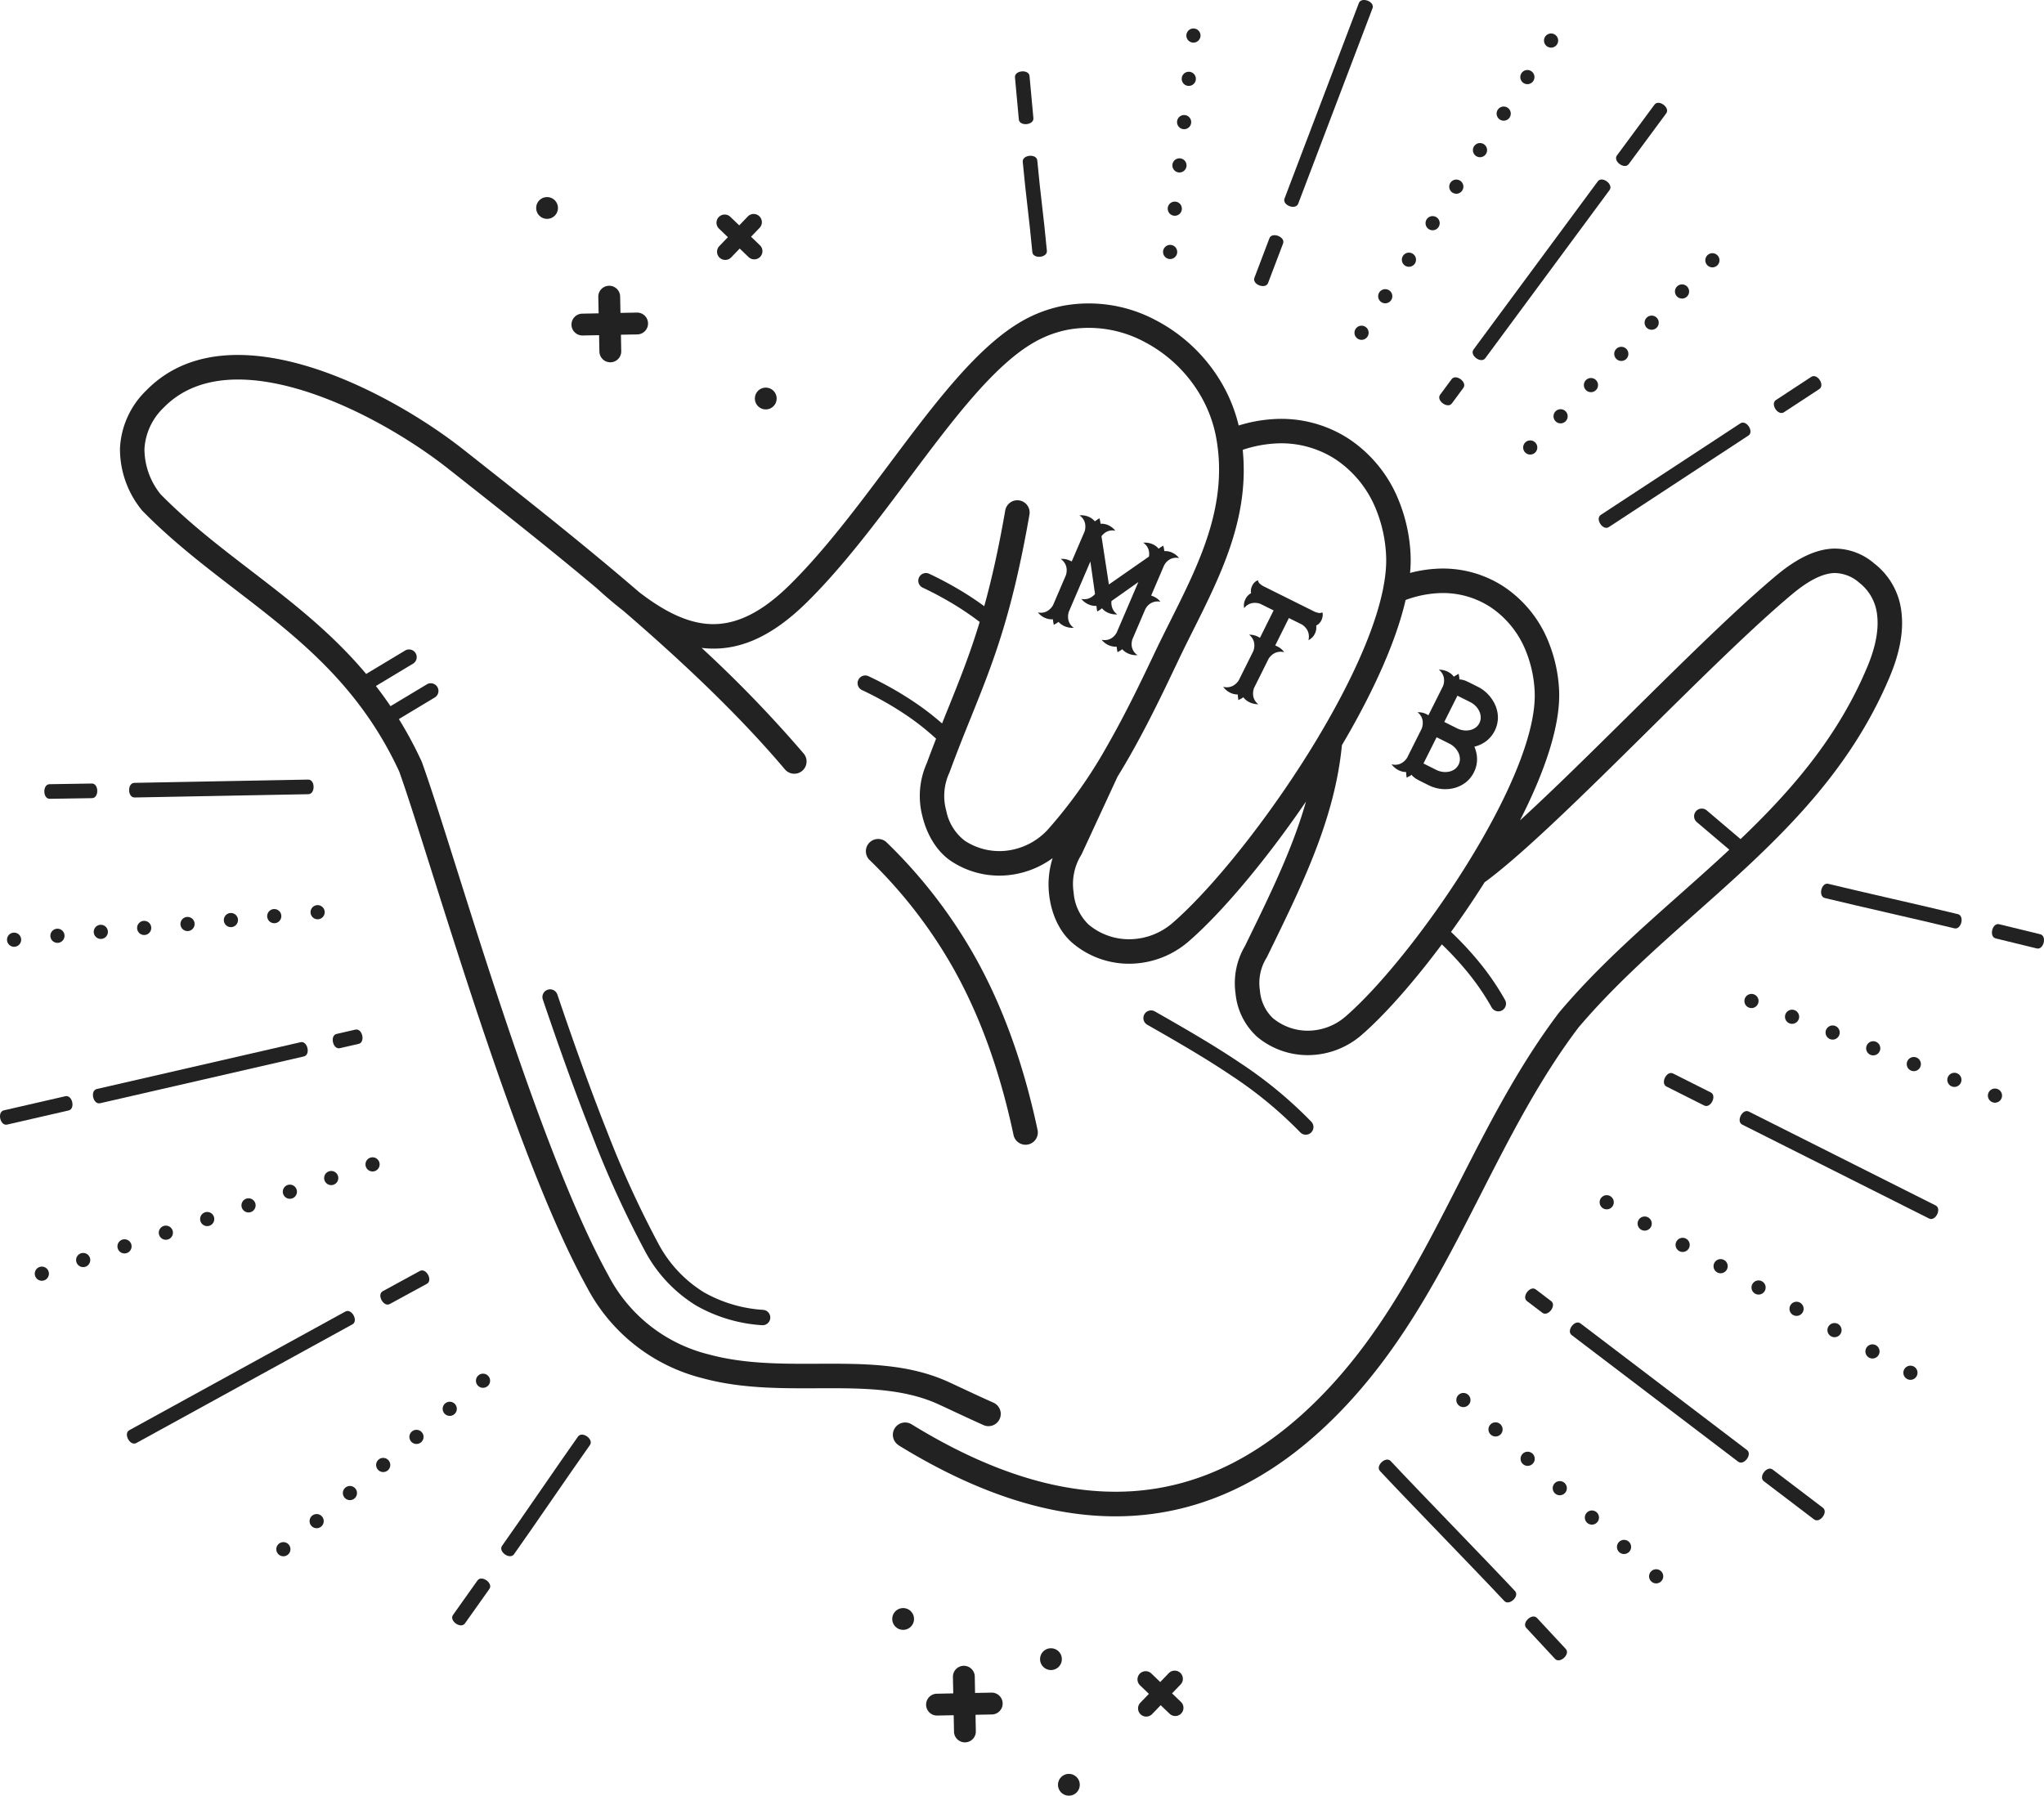 <svg xmlns="http://www.w3.org/2000/svg" width="450" height="395.393" viewBox="0 0 450 395.393"><defs><style>.a{fill:#222;}</style></defs><g transform="translate(-739.802 -939.418)"><g transform="translate(936.229 1293.493)"><path class="a" d="M1038.941,1460.646a2.4,2.4,0,0,0-4.808.1l.071,3.62-3.62.072a2.4,2.4,0,1,0,.095,4.807l3.619-.072.071,3.619a2.4,2.4,0,0,0,4.807-.095l-.071-3.62,3.62-.072a2.4,2.4,0,1,0-.1-4.808l-3.62.072Z" transform="translate(-1020.766 -1445.574)"/><path class="a" d="M1103.551,1462.849a1.8,1.8,0,1,0-2.6-2.5l-1.88,1.956-1.956-1.88a1.8,1.8,0,1,0-2.5,2.6l1.956,1.88-1.88,1.956a1.8,1.8,0,1,0,2.6,2.5l1.881-1.956,1.956,1.88a1.8,1.8,0,1,0,2.5-2.6l-1.956-1.88Z" transform="translate(-1040.063 -1446.016)"/><circle class="a" cx="2.404" cy="2.404" r="2.404" transform="translate(32.544 8.847)"/><circle class="a" cx="2.404" cy="2.404" r="2.404" transform="translate(36.492 36.509)"/><circle class="a" cx="2.404" cy="2.404" r="2.404"/></g><g transform="translate(766.22 1006.189)"><path class="a" d="M948.59,1285.318a2.707,2.707,0,0,1,2.835-4.612c16.793,10.334,33.01,15.69,48.391,14.756,15.275-.928,29.873-8.1,43.568-22.8,12.364-13.278,20.5-29.226,28.628-45.173,6.565-12.873,13.13-25.747,21.991-37.447.051-.068.1-.132.161-.194,7.987-9.431,17.118-17.544,26.25-25.656,3.718-3.3,7.436-6.607,11.067-9.993l-7.137-6.058a1.689,1.689,0,1,1,2.182-2.578l7.427,6.3c11.277-10.78,21.488-22.568,27.912-37.943,1.938-4.639,2.517-8.392,2.155-11.383a10.343,10.343,0,0,0-3.944-7.134,8.355,8.355,0,0,0-5.461-2.128c-2.344.079-5.308,1.332-9.254,4.622-8.46,7.054-20.111,18.574-31.719,30.05-13.536,13.384-27.015,26.712-35.664,33.155a2.744,2.744,0,0,1-.346.218c-2.375,3.767-4.882,7.462-7.424,10.981a72.781,72.781,0,0,1,5.747,6.108,57.682,57.682,0,0,1,6.154,8.889,1.687,1.687,0,0,1-2.949,1.639,54.329,54.329,0,0,0-5.8-8.36,69.712,69.712,0,0,0-5.17-5.535c-6.313,8.45-12.688,15.644-17.68,19.963a18.1,18.1,0,0,1-11.532,4.424,17.359,17.359,0,0,1-11.511-4.077,14.8,14.8,0,0,1-4.706-9.564,16.06,16.06,0,0,1,2.074-10.364l.833-1.708c4.859-9.954,9.69-19.855,12.615-30.124-8.889,13.029-18.65,24.581-25.849,30.81a20.038,20.038,0,0,1-12.768,4.9,19.206,19.206,0,0,1-12.739-4.512c-2.931-2.463-4.69-6.441-5.18-10.55a19.27,19.27,0,0,1,.751-8.187,19.988,19.988,0,0,1-9.077,3.669,19.2,19.2,0,0,1-13.186-2.957c-3.192-2.09-5.41-5.834-6.388-9.868a17.692,17.692,0,0,1,.943-11.742c.691-1.878,1.376-3.671,2.053-5.4a55.807,55.807,0,0,0-6.513-5.153l0,0a72.521,72.521,0,0,0-9.8-5.551,1.688,1.688,0,1,1,1.441-3.054,75.885,75.885,0,0,1,10.25,5.819l0,0,0,0a60.357,60.357,0,0,1,5.937,4.584q.68-1.7,1.345-3.345c2.476-6.146,4.768-11.836,6.936-19.006q-2.3-1.761-4.914-3.4a74.775,74.775,0,0,0-7.671-4.171,1.689,1.689,0,0,1,1.441-3.054,78.191,78.191,0,0,1,8.015,4.357q2.149,1.342,4.133,2.8c1.6-5.753,3.13-12.506,4.623-21.075a2.7,2.7,0,1,1,5.331.909c-3.894,22.337-8.044,32.641-12.88,44.644-1.483,3.681-3.033,7.526-4.709,12.087h0a2.615,2.615,0,0,1-.135.307,12.149,12.149,0,0,0-.589,8.177,10.933,10.933,0,0,0,4.1,6.609,13.843,13.843,0,0,0,9.5,2.133,14.623,14.623,0,0,0,8.821-4.671,105.207,105.207,0,0,0,13.138-18.606c3.882-6.781,7.261-13.8,10.428-20.479,1.007-2.125,2.231-4.569,3.455-7.016,6.3-12.591,12.668-25.311,9.984-40.1a28.776,28.776,0,0,0-3.185-8.846,30.766,30.766,0,0,0-12.55-12.24,25.985,25.985,0,0,0-16.662-2.758,24.111,24.111,0,0,0-7.425,2.676c-9.036,5.025-18.238,17.321-27.915,30.252-7.106,9.5-14.462,19.326-22.368,27.128-8.143,8.037-15.615,10.958-23.179,10.051a274.578,274.578,0,0,1,22.463,23.261,2.7,2.7,0,1,1-4.125,3.49c-10.136-11.993-22.651-23.793-35.612-34.95-1.93-1.5-3.889-3.173-5.892-5-10.18-8.542-20.456-16.65-29.911-24.112l-2.676-2.113c-9.109-7.193-24.018-15.979-38.014-18.785-9.5-1.9-18.5-1-24.644,5.282a13.672,13.672,0,0,0-4.256,9.09,15.916,15.916,0,0,0,3.553,10.01c6.168,6.265,12.977,11.5,19.784,16.726,8.882,6.825,17.765,13.65,25.476,22.838l8.573-5.156a1.687,1.687,0,1,1,1.732,2.9l-8.165,4.911q1.652,2.132,3.219,4.441l8-4.808a1.687,1.687,0,0,1,1.732,2.9l-7.893,4.747a86.822,86.822,0,0,1,5.023,9.358l-.005,0c.033.072.063.144.09.22,1.937,5.4,4.456,13.377,7.471,22.925,1.848,5.851,3.862,12.229,5.4,17.016,4.113,12.78,8.744,26.7,13.551,39.572,4.8,12.854,9.773,24.7,14.583,33.386a34.126,34.126,0,0,0,22.172,17.433c7.744,2.1,15.9,2.072,23.86,2.041,10.1-.039,19.9-.076,28.825,3.991.872.4,1.918.887,3.088,1.435,1.865.873,4.069,1.905,6.922,3.183a2.7,2.7,0,0,1-2.2,4.929c-2.724-1.221-5.043-2.307-7.007-3.226-1.091-.51-2.065-.966-3.045-1.413-7.847-3.576-17.077-3.541-26.582-3.5-8.349.032-16.9.065-25.277-2.211a39.582,39.582,0,0,1-25.472-20.055c-4.969-8.974-10.05-21.055-14.921-34.106-4.863-13.03-9.515-27-13.635-39.8-2.323-7.218-3.94-12.34-5.425-17.038-3.045-9.639-5.594-17.71-7.323-22.559-8.857-19.158-22.448-29.6-36.04-40.043-7.01-5.385-14.02-10.771-20.5-17.381a2.708,2.708,0,0,1-.23-.267l0,0a21.249,21.249,0,0,1-4.72-13.575,18.957,18.957,0,0,1,5.8-12.687c7.651-7.817,18.389-9.043,29.551-6.805,14.9,2.987,30.682,12.271,40.3,19.864l2.677,2.113c11.338,8.947,23.845,18.817,35.986,29.264,4.925,3.8,9.521,6.237,14.023,6.87,6.007.845,12.142-1.6,19.117-8.489,7.64-7.54,14.861-17.19,21.839-26.514,10.031-13.405,19.57-26.152,29.606-31.733a29.5,29.5,0,0,1,9.1-3.269,31.338,31.338,0,0,1,20.111,3.286,36.205,36.205,0,0,1,14.771,14.4,34.355,34.355,0,0,1,3.405,8.744,32.122,32.122,0,0,1,7.543-1.4,27.242,27.242,0,0,1,16.8,4.4,29.335,29.335,0,0,1,10.917,13.551,36.049,36.049,0,0,1,2.564,11.491,29.281,29.281,0,0,1-.093,4.425,28.356,28.356,0,0,1,5.588-.916,24.493,24.493,0,0,1,15.1,3.96,26.35,26.35,0,0,1,9.807,12.172,32.288,32.288,0,0,1,2.3,10.3c.467,7.755-3.1,18.19-8.6,28.974,7.249-6.63,15.837-15.121,24.449-23.637,11.652-11.521,23.348-23.085,32.057-30.347,4.987-4.158,9.064-5.752,12.533-5.87a13.357,13.357,0,0,1,8.951,3.271,15.623,15.623,0,0,1,6,10.751c.467,3.854-.208,8.52-2.536,14.09-9.416,22.537-26.131,37.387-42.847,52.236-9,8-18,16-25.719,25.1-8.549,11.3-15,23.951-21.455,36.606-8.3,16.274-16.6,32.549-29.5,46.4-14.709,15.8-30.534,23.5-47.206,24.517-16.566,1.005-33.825-4.635-51.543-15.538Zm54.708-92.6a1.688,1.688,0,0,1,1.666-2.935c6.714,3.823,12.995,7.446,18.729,11.311a93.621,93.621,0,0,1,15.763,13.006,1.688,1.688,0,1,1-2.446,2.327A90.442,90.442,0,0,0,1021.8,1203.9c-5.7-3.839-11.888-7.412-18.5-11.179Zm-84.475,62.809a1.692,1.692,0,0,1-.291,3.371A33.551,33.551,0,0,1,904,1254.56a31.373,31.373,0,0,1-11.377-12.234,223.812,223.812,0,0,1-11.412-25.009c-3.787-9.545-7.482-19.9-10.948-30.142a1.689,1.689,0,1,1,3.2-1.084c3.477,10.271,7.157,20.6,10.881,29.983a220.8,220.8,0,0,0,11.228,24.625,28.05,28.05,0,0,0,10.148,10.951,30.3,30.3,0,0,0,13.107,3.875Zm23.391-99.044a2.7,2.7,0,1,1,3.786-3.85,110.5,110.5,0,0,1,19.658,25.6c5.647,10.2,10.273,22.4,13.524,37.666a2.7,2.7,0,0,1-5.289,1.121c-3.135-14.725-7.562-26.431-12.952-36.164a105.27,105.27,0,0,0-18.727-24.377Zm98.889-27.3a2.628,2.628,0,0,1,.252-.424q.693-1.168,1.367-2.341c8.014-13.942,13.745-27.894,13.179-37.282a30.676,30.676,0,0,0-2.162-9.778,23.952,23.952,0,0,0-8.886-11.076,21.917,21.917,0,0,0-13.524-3.514,27.149,27.149,0,0,0-6.981,1.385c1.5,14.929-4.768,27.452-10.977,39.857-1.1,2.194-2.193,4.384-3.392,6.91-3.236,6.822-6.684,13.987-10.618,20.86q-1.256,2.2-2.584,4.352l-7.885,17.043-.005,0a2.671,2.671,0,0,1-.217.383,12.159,12.159,0,0,0-1.547,8.05,10.954,10.954,0,0,0,3.276,7.06,13.841,13.841,0,0,0,9.185,3.243,14.636,14.636,0,0,0,9.321-3.587c8.937-7.734,22.047-24.112,32.2-41.137Zm5.085,2c-1.55,16.009-8.573,30.4-15.652,44.907l-.877,1.8-.009,0a2.557,2.557,0,0,1-.192.332,10.493,10.493,0,0,0-1.322,6.944,9.422,9.422,0,0,0,2.8,6.074,11.989,11.989,0,0,0,7.957,2.808,12.692,12.692,0,0,0,8.083-3.112c8.345-7.22,20.8-22.957,29.969-38.907,7.09-12.335,12.161-24.667,11.662-32.939a26.916,26.916,0,0,0-1.9-8.587,20.96,20.96,0,0,0-7.777-9.7,19.16,19.16,0,0,0-11.826-3.072,24.165,24.165,0,0,0-6.892,1.484c-2.075,8.99-6.844,19.5-12.819,29.9q-.6,1.037-1.209,2.073Z" transform="translate(-777.174 -1033.874)"/></g><g transform="translate(739.802 1111.075)"><g transform="translate(0 55.026)"><path class="a" d="M814.471,1264.034,769.6,1274.339c-1.532.352-.814,3.489.72,3.137l44.868-10.305c1.532-.352.814-3.49-.721-3.137Z" transform="translate(-748.288 -1261.237)"/><path class="a" d="M848.414,1260.117l-4.139.951c-1.532.352-.814,3.489.72,3.136l4.139-.95c1.533-.352.814-3.49-.72-3.137Z" transform="translate(-770.174 -1260.089)"/><path class="a" d="M754.191,1280.863l-13.538,3.109c-1.532.352-.814,3.489.72,3.137l13.538-3.11c1.533-.352.814-3.489-.72-3.136Z" transform="translate(-739.802 -1266.17)"/></g><g transform="translate(9.759 0)"><path class="a" d="M819.424,1182.248c-7.691.12-30.564.6-38.255.721-1.572.025-1.524,3.243.05,3.219,7.691-.121,30.564-.6,38.255-.722,1.572-.025,1.524-3.243-.05-3.218Z" transform="translate(-761.348 -1182.248)"/><path class="a" d="M764.06,1183.476l-9.3.146c-1.572.025-1.524,3.243.05,3.219l9.3-.146c1.572-.025,1.524-3.243-.05-3.219Z" transform="translate(-753.608 -1182.608)"/></g><g transform="translate(99.546 144.233)"><path class="a" d="M912.807,1386.715c-4.451,6.273-12.263,17.773-16.714,24.046-.91,1.282,1.714,3.146,2.625,1.862,4.451-6.273,12.263-17.772,16.714-24.045.91-1.282-1.714-3.147-2.625-1.863Z" transform="translate(-885.102 -1386.283)"/><path class="a" d="M886.192,1431.542l-5.38,7.583c-.91,1.282,1.714,3.147,2.625,1.863l5.38-7.584c.91-1.282-1.714-3.146-2.625-1.862Z" transform="translate(-880.623 -1399.421)"/></g><g transform="translate(27.936 108.073)"><path class="a" d="M781.4,1376.841c6.754-3.679,40.812-22.447,47.566-26.126,1.381-.752-.156-3.58-1.539-2.827-6.755,3.679-40.812,22.447-47.567,26.126-1.381.752.156,3.579,1.54,2.826Z" transform="translate(-779.321 -1338.833)"/><path class="a" d="M860.331,1342.532l8.166-4.448c1.381-.752-.157-3.58-1.54-2.826l-8.165,4.447c-1.381.752.156,3.58,1.539,2.827Z" transform="translate(-802.455 -1335.131)"/></g><g transform="translate(1.54 27.638)"><circle class="a" cx="1.562" cy="1.562" r="1.562" transform="translate(38.185 2.597)"/><circle class="a" cx="1.562" cy="1.562" r="1.562" transform="translate(47.732 1.731)"/><circle class="a" cx="1.562" cy="1.562" r="1.562" transform="translate(57.278 0.866)"/><circle class="a" cx="1.562" cy="1.562" r="1.562" transform="translate(66.825)"/><circle class="a" cx="1.562" cy="1.562" r="1.562" transform="translate(0 6.058)"/><circle class="a" cx="1.562" cy="1.562" r="1.562" transform="translate(9.546 5.193)"/><circle class="a" cx="1.562" cy="1.562" r="1.562" transform="translate(19.093 4.328)"/><circle class="a" cx="1.562" cy="1.562" r="1.562" transform="translate(28.639 3.462)"/></g><g transform="translate(7.649 83.166)"><circle class="a" cx="1.562" cy="1.562" r="1.562" transform="translate(45.506 9.025)"/><circle class="a" cx="1.562" cy="1.562" r="1.562" transform="translate(54.607 6.017)"/><circle class="a" cx="1.562" cy="1.562" r="1.562" transform="translate(63.708 3.008)"/><circle class="a" cx="1.562" cy="1.562" r="1.562" transform="translate(72.81)"/><circle class="a" cx="1.562" cy="1.562" r="1.562" transform="translate(9.101 21.059)"/><circle class="a" cx="1.562" cy="1.562" r="1.562" transform="translate(18.202 18.05)"/><circle class="a" cx="1.562" cy="1.562" r="1.562" transform="translate(27.304 15.042)"/><circle class="a" cx="1.562" cy="1.562" r="1.562" transform="translate(36.405 12.034)"/><circle class="a" cx="1.562" cy="1.562" r="1.562" transform="translate(0 24.067)"/></g><g transform="translate(60.826 130.805)"><circle class="a" cx="1.562" cy="1.562" r="1.562" transform="translate(21.976 18.547)"/><circle class="a" cx="1.562" cy="1.562" r="1.562" transform="translate(29.301 12.365)"/><circle class="a" cx="1.562" cy="1.562" r="1.562" transform="translate(36.627 6.182)"/><circle class="a" cx="1.562" cy="1.562" r="1.562" transform="translate(43.952)"/><circle class="a" cx="1.562" cy="1.562" r="1.562" transform="translate(0 37.094)"/><circle class="a" cx="1.562" cy="1.562" r="1.562" transform="translate(7.325 30.912)"/><circle class="a" cx="1.562" cy="1.562" r="1.562" transform="translate(14.651 24.729)"/></g></g><g transform="translate(1043.342 1133.997)"><g transform="translate(32.229 89.136)"><path class="a" d="M1229.123,1354.134,1265.764,1382c1.251.952,3.2-1.608,1.948-2.562l-36.642-27.869c-1.251-.952-3.2,1.608-1.948,2.562Z" transform="translate(-1218.872 -1343.874)"/><path class="a" d="M1215.194,1343.539l3.38,2.57c1.251.952,3.2-1.608,1.949-2.561l-3.38-2.571c-1.251-.952-3.2,1.608-1.948,2.562Z" transform="translate(-1214.79 -1340.769)"/><path class="a" d="M1288.96,1399.644l11.056,8.409c1.251.952,3.2-1.608,1.948-2.562l-11.056-8.409c-1.251-.952-3.2,1.608-1.948,2.561Z" transform="translate(-1236.41 -1357.213)"/></g><g transform="translate(0 126.807)"><path class="a" d="M1169.47,1396.576c5.236,5.635,22.127,22.978,27.363,28.613,1.07,1.152,3.43-1.037,2.358-2.191-5.235-5.635-22.127-22.978-27.362-28.613-1.07-1.151-3.43,1.038-2.358,2.191Z" transform="translate(-1169.197 -1394.059)"/><path class="a" d="M1215.033,1445.451l6.33,6.812c1.07,1.151,3.429-1.037,2.358-2.191l-6.329-6.812c-1.07-1.152-3.43,1.037-2.358,2.191Z" transform="translate(-1182.552 -1408.385)"/></g><g transform="translate(97.38)"><path class="a" d="M1307.786,1217.832c7.472,1.824,21.042,4.846,28.515,6.671,1.527.372,2.292-2.754.763-3.127-7.472-1.825-21.042-4.848-28.514-6.671-1.527-.373-2.293,2.753-.764,3.127Z" transform="translate(-1306.953 -1214.674)"/><path class="a" d="M1361,1230.413l9.033,2.205c1.527.372,2.293-2.753.763-3.127l-9.033-2.205c-1.528-.373-2.293,2.753-.763,3.127Z" transform="translate(-1322.549 -1218.362)"/></g><g transform="translate(62.772 41.68)"><path class="a" d="M1324.745,1306.282l-41.133-20.675c-1.4-.706-2.852,2.168-1.446,2.876l41.133,20.675c1.4.706,2.852-2.168,1.446-2.876Z" transform="translate(-1264.912 -1277.112)"/><path class="a" d="M1268.324,1277.923l-8.307-4.176c-1.4-.706-2.852,2.169-1.446,2.876l8.308,4.176c1.4.705,2.852-2.169,1.445-2.876Z" transform="translate(-1257.996 -1273.635)"/></g><g transform="translate(17.077 112.129)"><circle class="a" cx="1.562" cy="1.562" r="1.562" transform="translate(21.218 19.41)"/><circle class="a" cx="1.562" cy="1.562" r="1.562" transform="translate(14.145 12.94)"/><circle class="a" cx="1.562" cy="1.562" r="1.562" transform="translate(7.073 6.47)"/><circle class="a" cx="1.562" cy="1.562" r="1.562"/><circle class="a" cx="1.562" cy="1.562" r="1.562" transform="translate(42.436 38.819)"/><circle class="a" cx="1.562" cy="1.562" r="1.562" transform="translate(35.363 32.349)"/><circle class="a" cx="1.562" cy="1.562" r="1.562" transform="translate(28.291 25.88)"/></g><g transform="translate(48.626 68.584)"><circle class="a" cx="1.562" cy="1.562" r="1.562" transform="translate(25.076 14.077)"/><circle class="a" cx="1.562" cy="1.562" r="1.562" transform="translate(16.717 9.384)"/><circle class="a" cx="1.562" cy="1.562" r="1.562" transform="translate(8.359 4.692)"/><circle class="a" cx="1.562" cy="1.562" r="1.562"/><circle class="a" cx="1.562" cy="1.562" r="1.562" transform="translate(58.51 32.845)"/><circle class="a" cx="1.562" cy="1.562" r="1.562" transform="translate(50.151 28.153)"/><circle class="a" cx="1.562" cy="1.562" r="1.562" transform="translate(41.793 23.461)"/><circle class="a" cx="1.562" cy="1.562" r="1.562" transform="translate(33.434 18.769)"/><circle class="a" cx="1.562" cy="1.562" r="1.562" transform="translate(66.868 37.538)"/></g><g transform="translate(80.498 24.267)"><circle class="a" cx="1.562" cy="1.562" r="1.562" transform="translate(26.803 10.418)"/><circle class="a" cx="1.562" cy="1.562" r="1.562" transform="translate(17.869 6.945)"/><circle class="a" cx="1.562" cy="1.562" r="1.562" transform="translate(8.934 3.473)"/><circle class="a" cx="1.562" cy="1.562" r="1.562"/><circle class="a" cx="1.562" cy="1.562" r="1.562" transform="translate(53.606 20.836)"/><circle class="a" cx="1.562" cy="1.562" r="1.562" transform="translate(44.672 17.363)"/><circle class="a" cx="1.562" cy="1.562" r="1.562" transform="translate(35.738 13.89)"/></g></g><g transform="translate(963.249 939.418)"><g transform="translate(93.406 22.634)"><path class="a" d="M1201.218,1034.682l27.357-37.026c.934-1.265-1.653-3.18-2.589-1.913l-27.357,37.026c-.934,1.265,1.654,3.179,2.589,1.913Z" transform="translate(-1191.078 -978.439)"/><path class="a" d="M1190.819,1062.692l2.524-3.416c.934-1.265-1.653-3.18-2.589-1.913l-2.524,3.416c-.934,1.265,1.653,3.179,2.589,1.913Z" transform="translate(-1188.03 -996.5)"/><path class="a" d="M1245.892,984.937l8.254-11.172c.935-1.264-1.653-3.179-2.589-1.912l-8.255,11.172c-.934,1.264,1.654,3.179,2.589,1.912Z" transform="translate(-1204.172 -971.437)"/></g><g transform="translate(128.519 82.813)"><path class="a" d="M1239.931,1094.058l30.72-20.147c1.315-.862-.448-3.555-1.765-2.691l-30.721,20.147c-1.315.863.448,3.555,1.765,2.691Z" transform="translate(-1237.702 -1060.812)"/><path class="a" d="M1294.473,1064.527l7.776-5.1c1.314-.862-.449-3.555-1.765-2.691l-7.775,5.1c-1.315.862.448,3.555,1.765,2.691Z" transform="translate(-1253.688 -1056.568)"/></g><g transform="translate(0 15.708)"><path class="a" d="M1063.632,1008.85c-.7-7.66-1.406-12.216-2.11-19.875-.144-1.565-3.349-1.273-3.2.295.7,7.659,1.406,12.215,2.11,19.875.144,1.566,3.349,1.274,3.205-.294Z" transform="translate(-1056.604 -969.346)"/><path class="a" d="M1059.956,971.936l-.851-9.259c-.144-1.566-3.349-1.274-3.205.295l.851,9.259c.143,1.566,3.349,1.274,3.205-.295Z" transform="translate(-1055.895 -961.638)"/></g><g transform="translate(52.647)"><path class="a" d="M1156.189,940.1l-16.362,43.03c-.559,1.47,2.449,2.616,3.008,1.144l16.362-43.031c.559-1.47-2.449-2.615-3.008-1.144Z" transform="translate(-1133.123 -939.418)"/><path class="a" d="M1133.745,1013.363l-3.3,8.691c-.559,1.47,2.449,2.615,3.009,1.144l3.3-8.691c.558-1.47-2.449-2.616-3.008-1.145Z" transform="translate(-1130.372 -960.891)"/></g><g transform="translate(111.88 55.748)"><circle class="a" cx="1.562" cy="1.562" r="1.562" transform="translate(20.053 20.611)"/><circle class="a" cx="1.562" cy="1.562" r="1.562" transform="translate(13.369 27.482)"/><circle class="a" cx="1.562" cy="1.562" r="1.562" transform="translate(6.684 34.352)"/><circle class="a" cx="1.562" cy="1.562" r="1.562" transform="translate(0 41.222)"/><circle class="a" cx="1.562" cy="1.562" r="1.562" transform="translate(40.106)"/><circle class="a" cx="1.562" cy="1.562" r="1.562" transform="translate(33.421 6.87)"/><circle class="a" cx="1.562" cy="1.562" r="1.562" transform="translate(26.737 13.741)"/></g><g transform="translate(74.745 7.369)"><circle class="a" cx="1.562" cy="1.562" r="1.562" transform="translate(15.647 40.212)"/><circle class="a" cx="1.562" cy="1.562" r="1.562" transform="translate(10.431 48.254)"/><circle class="a" cx="1.562" cy="1.562" r="1.562" transform="translate(5.216 56.296)"/><circle class="a" cx="1.562" cy="1.562" r="1.562" transform="translate(0 64.339)"/><circle class="a" cx="1.562" cy="1.562" r="1.562" transform="translate(36.51 8.042)"/><circle class="a" cx="1.562" cy="1.562" r="1.562" transform="translate(31.294 16.085)"/><circle class="a" cx="1.562" cy="1.562" r="1.562" transform="translate(26.078 24.127)"/><circle class="a" cx="1.562" cy="1.562" r="1.562" transform="translate(20.863 32.169)"/><circle class="a" cx="1.562" cy="1.562" r="1.562" transform="translate(41.725)"/></g><g transform="translate(32.604 6.265)"><circle class="a" cx="1.562" cy="1.562" r="1.562" transform="translate(3.079 19.061)"/><circle class="a" cx="1.562" cy="1.562" r="1.562" transform="translate(2.053 28.591)"/><circle class="a" cx="1.562" cy="1.562" r="1.562" transform="translate(1.026 38.122)"/><circle class="a" cx="1.562" cy="1.562" r="1.562" transform="translate(0 47.652)"/><circle class="a" cx="1.562" cy="1.562" r="1.562" transform="translate(5.132)"/><circle class="a" cx="1.562" cy="1.562" r="1.562" transform="translate(4.106 9.53)"/></g></g><g transform="translate(857.839 982.806)"><path class="a" d="M932.282,1039.141a2.4,2.4,0,0,0-.095-4.808l-3.62.071-.072-3.62a2.4,2.4,0,0,0-4.808.095l.072,3.62-3.619.071a2.4,2.4,0,1,0,.1,4.807l3.62-.071.072,3.62a2.4,2.4,0,1,0,4.807-.1l-.072-3.619Z" transform="translate(-910.005 -1008.894)"/><path class="a" d="M970.009,1015.562a1.8,1.8,0,0,0,2.5-2.6l-1.956-1.88,1.88-1.957a1.8,1.8,0,0,0-2.6-2.5l-1.88,1.956-1.955-1.88a1.8,1.8,0,0,0-2.5,2.6l1.956,1.88-1.88,1.956a1.8,1.8,0,1,0,2.6,2.5l1.88-1.955Z" transform="translate(-923.242 -1002.344)"/><circle class="a" cx="2.404" cy="2.404" r="2.404"/><circle class="a" cx="2.404" cy="2.404" r="2.404" transform="translate(48.147 41.958)"/></g><path class="a" d="M1068.066,1109.54a3.538,3.538,0,0,1,1.254.089,4.975,4.975,0,0,1,1.162.465l2.846-6.639a3.558,3.558,0,0,0,.09-1.736,2.868,2.868,0,0,0-1.233-1.787,4.179,4.179,0,0,1,1.9.264,3.679,3.679,0,0,1,1.494,1.054q.6-.432,1.01-.67.07.237.138.559a6.088,6.088,0,0,1,.1.647,3.63,3.63,0,0,1,1.778.349,4.124,4.124,0,0,1,1.486,1.189,2.832,2.832,0,0,0-1.869.2,3.343,3.343,0,0,0-1.187,1.007l1.631,10.625,8.821-6.144a3.337,3.337,0,0,0-.1-1.558,2.89,2.89,0,0,0-1.166-1.5,4.189,4.189,0,0,1,1.9.266,3.68,3.68,0,0,1,1.5,1.055q.259-.2.518-.363t.493-.305c.047.157.092.343.137.558a6.3,6.3,0,0,1,.1.645,3.594,3.594,0,0,1,1.772.347,4.128,4.128,0,0,1,1.487,1.189,2.869,2.869,0,0,0-2.144.339,3.269,3.269,0,0,0-1.167,1.275l-2.846,6.639a4.742,4.742,0,0,1,1.108.51,3.55,3.55,0,0,1,.93.846,3.013,3.013,0,0,0-2.151.353,3.218,3.218,0,0,0-1.173,1.289l-2.821,6.58a3.3,3.3,0,0,0-.131,1.753,2.865,2.865,0,0,0,1.233,1.787,4.377,4.377,0,0,1-1.875-.287,3.817,3.817,0,0,1-1.485-1.016,4.823,4.823,0,0,1-.53.358q-.273.159-.5.3-.059-.266-.113-.583c-.036-.21-.065-.424-.088-.641a3.811,3.811,0,0,1-1.8-.342,4.02,4.02,0,0,1-1.511-1.183,2.893,2.893,0,0,0,2.159-.332,3.253,3.253,0,0,0,1.171-1.272l4.757-11.093-5.92,4.183a3.42,3.42,0,0,0,.173,1.487,2.991,2.991,0,0,0,1.121,1.446,4.415,4.415,0,0,1-1.888-.293,3.661,3.661,0,0,1-1.492-1.053,8.371,8.371,0,0,1-1.022.7,3.34,3.34,0,0,1-.126-.589q-.039-.31-.072-.634a3.791,3.791,0,0,1-1.806-.36,4.6,4.6,0,0,1-1.528-1.172,2.986,2.986,0,0,0,1.82-.185,3.421,3.421,0,0,0,1.2-.9l-1.023-7.16-4.743,11.063a3.584,3.584,0,0,0-.105,1.765,2.832,2.832,0,0,0,1.2,1.771,4.368,4.368,0,0,1-1.872-.286,3.848,3.848,0,0,1-1.49-1.017,4.8,4.8,0,0,1-.531.358c-.183.105-.352.206-.507.3-.039-.177-.077-.371-.113-.583s-.065-.424-.087-.64a3.8,3.8,0,0,1-1.8-.342,4.015,4.015,0,0,1-1.51-1.181,2.873,2.873,0,0,0,2.145-.338,3.576,3.576,0,0,0,1.2-1.263l2.833-6.609a3.5,3.5,0,0,0,.1-1.751A3.018,3.018,0,0,0,1068.066,1109.54Z" transform="translate(-94.735 -47.041)"/><path class="a" d="M1135.21,1128.486l-3.009,6.04a4.736,4.736,0,0,1,1.078.572,3.89,3.89,0,0,1,.908.912,3.014,3.014,0,0,0-2.167.23,3.5,3.5,0,0,0-1.273,1.206l-3.192,6.408a3.588,3.588,0,0,0-.2,1.757,2.866,2.866,0,0,0,1.129,1.854,4.417,4.417,0,0,1-1.87-.4,3.667,3.667,0,0,1-1.433-1.138,3.8,3.8,0,0,1-.565.355q-.285.142-.524.27-.043-.269-.079-.588c-.024-.212-.041-.427-.05-.645a3.789,3.789,0,0,1-1.779-.443,4.012,4.012,0,0,1-1.44-1.265,2.872,2.872,0,0,0,2.161-.216,3.567,3.567,0,0,0,1.266-1.192l3.206-6.436a3.5,3.5,0,0,0,.2-1.743,3.021,3.021,0,0,0-1.122-1.868,4.057,4.057,0,0,1,2.381.691l3.008-6.04-2.893-1.441a3.568,3.568,0,0,0-1.728-.188,2.865,2.865,0,0,0-1.854,1.129,2.944,2.944,0,0,1,.231-1.885A3.01,3.01,0,0,1,1126.9,1123a2.18,2.18,0,0,1-.016-.893,2.86,2.86,0,0,1,.3-.844,2.637,2.637,0,0,1,.537-.688,1.682,1.682,0,0,1,.694-.4,1.154,1.154,0,0,0,.355.708,4.35,4.35,0,0,0,1.149.749l10.577,5.268a4.376,4.376,0,0,0,1.275.459,1.162,1.162,0,0,0,.793-.136,1.546,1.546,0,0,1,.086.786,3.342,3.342,0,0,1-.226.843,2.556,2.556,0,0,1-.48.752,2.188,2.188,0,0,1-.722.525,3.017,3.017,0,0,1-.344,1.9,2.954,2.954,0,0,1-1.365,1.32,3.015,3.015,0,0,0-.231-2.167,3.5,3.5,0,0,0-1.206-1.273Z" transform="translate(-111.652 -52.981)"/><path class="a" d="M1190.225,1150.8l1.954.979a8.022,8.022,0,0,1,2.329,1.751,8.272,8.272,0,0,1,1.549,2.389,6.861,6.861,0,0,1,.544,2.734,6.652,6.652,0,0,1-2.6,5.112,6.922,6.922,0,0,1-2.587,1.2,7,7,0,0,1,.593,2.777,6.231,6.231,0,0,1-.7,2.876,6.307,6.307,0,0,1-1.836,2.251,7.039,7.039,0,0,1-2.523,1.217,7.837,7.837,0,0,1-2.84.189,8.222,8.222,0,0,1-2.79-.831l-1.955-.979-.835-.454q-.255-.2-.5-.39a2.063,2.063,0,0,1-.424-.46,3.748,3.748,0,0,1-.567.353c-.189.095-.364.184-.524.269-.029-.18-.054-.375-.078-.588s-.04-.428-.049-.645a3.661,3.661,0,0,1-1.771-.462,4.4,4.4,0,0,1-1.444-1.255,2.869,2.869,0,0,0,2.161-.211,3.6,3.6,0,0,0,1.283-1.218l3.206-6.4a3.591,3.591,0,0,0,.206-1.757,2.872,2.872,0,0,0-1.125-1.857,3.927,3.927,0,0,1,2.394.668l3.221-6.429a3.5,3.5,0,0,0,.2-1.743,3.011,3.011,0,0,0-1.118-1.871,4.422,4.422,0,0,1,1.87.405,3.682,3.682,0,0,1,1.43,1.141q.27-.183.546-.346t.517-.29q.041.269.1.581a3.824,3.824,0,0,1,.057.666,2.083,2.083,0,0,1,.623.064c.2.052.4.107.609.163Zm-2.538,2.944-2.086,4.164-.809,1.615,2.8,1.4a4.462,4.462,0,0,0,1.459.448,4.117,4.117,0,0,0,1.431-.063,3.258,3.258,0,0,0,1.212-.544,2.75,2.75,0,0,0,1.121-2.237,3.266,3.266,0,0,0-.289-1.3,4.16,4.16,0,0,0-.806-1.184,4.483,4.483,0,0,0-1.232-.9l-1.954-.979Zm-4.584,9.149-2.894,5.778,2.8,1.4a4.46,4.46,0,0,0,1.459.448,4.1,4.1,0,0,0,1.431-.063,3.244,3.244,0,0,0,1.212-.544,2.752,2.752,0,0,0,1.121-2.237,3.268,3.268,0,0,0-.289-1.3,4.145,4.145,0,0,0-.807-1.183,4.46,4.46,0,0,0-1.232-.9Z" transform="translate(-127.023 -61.141)"/></g></svg>